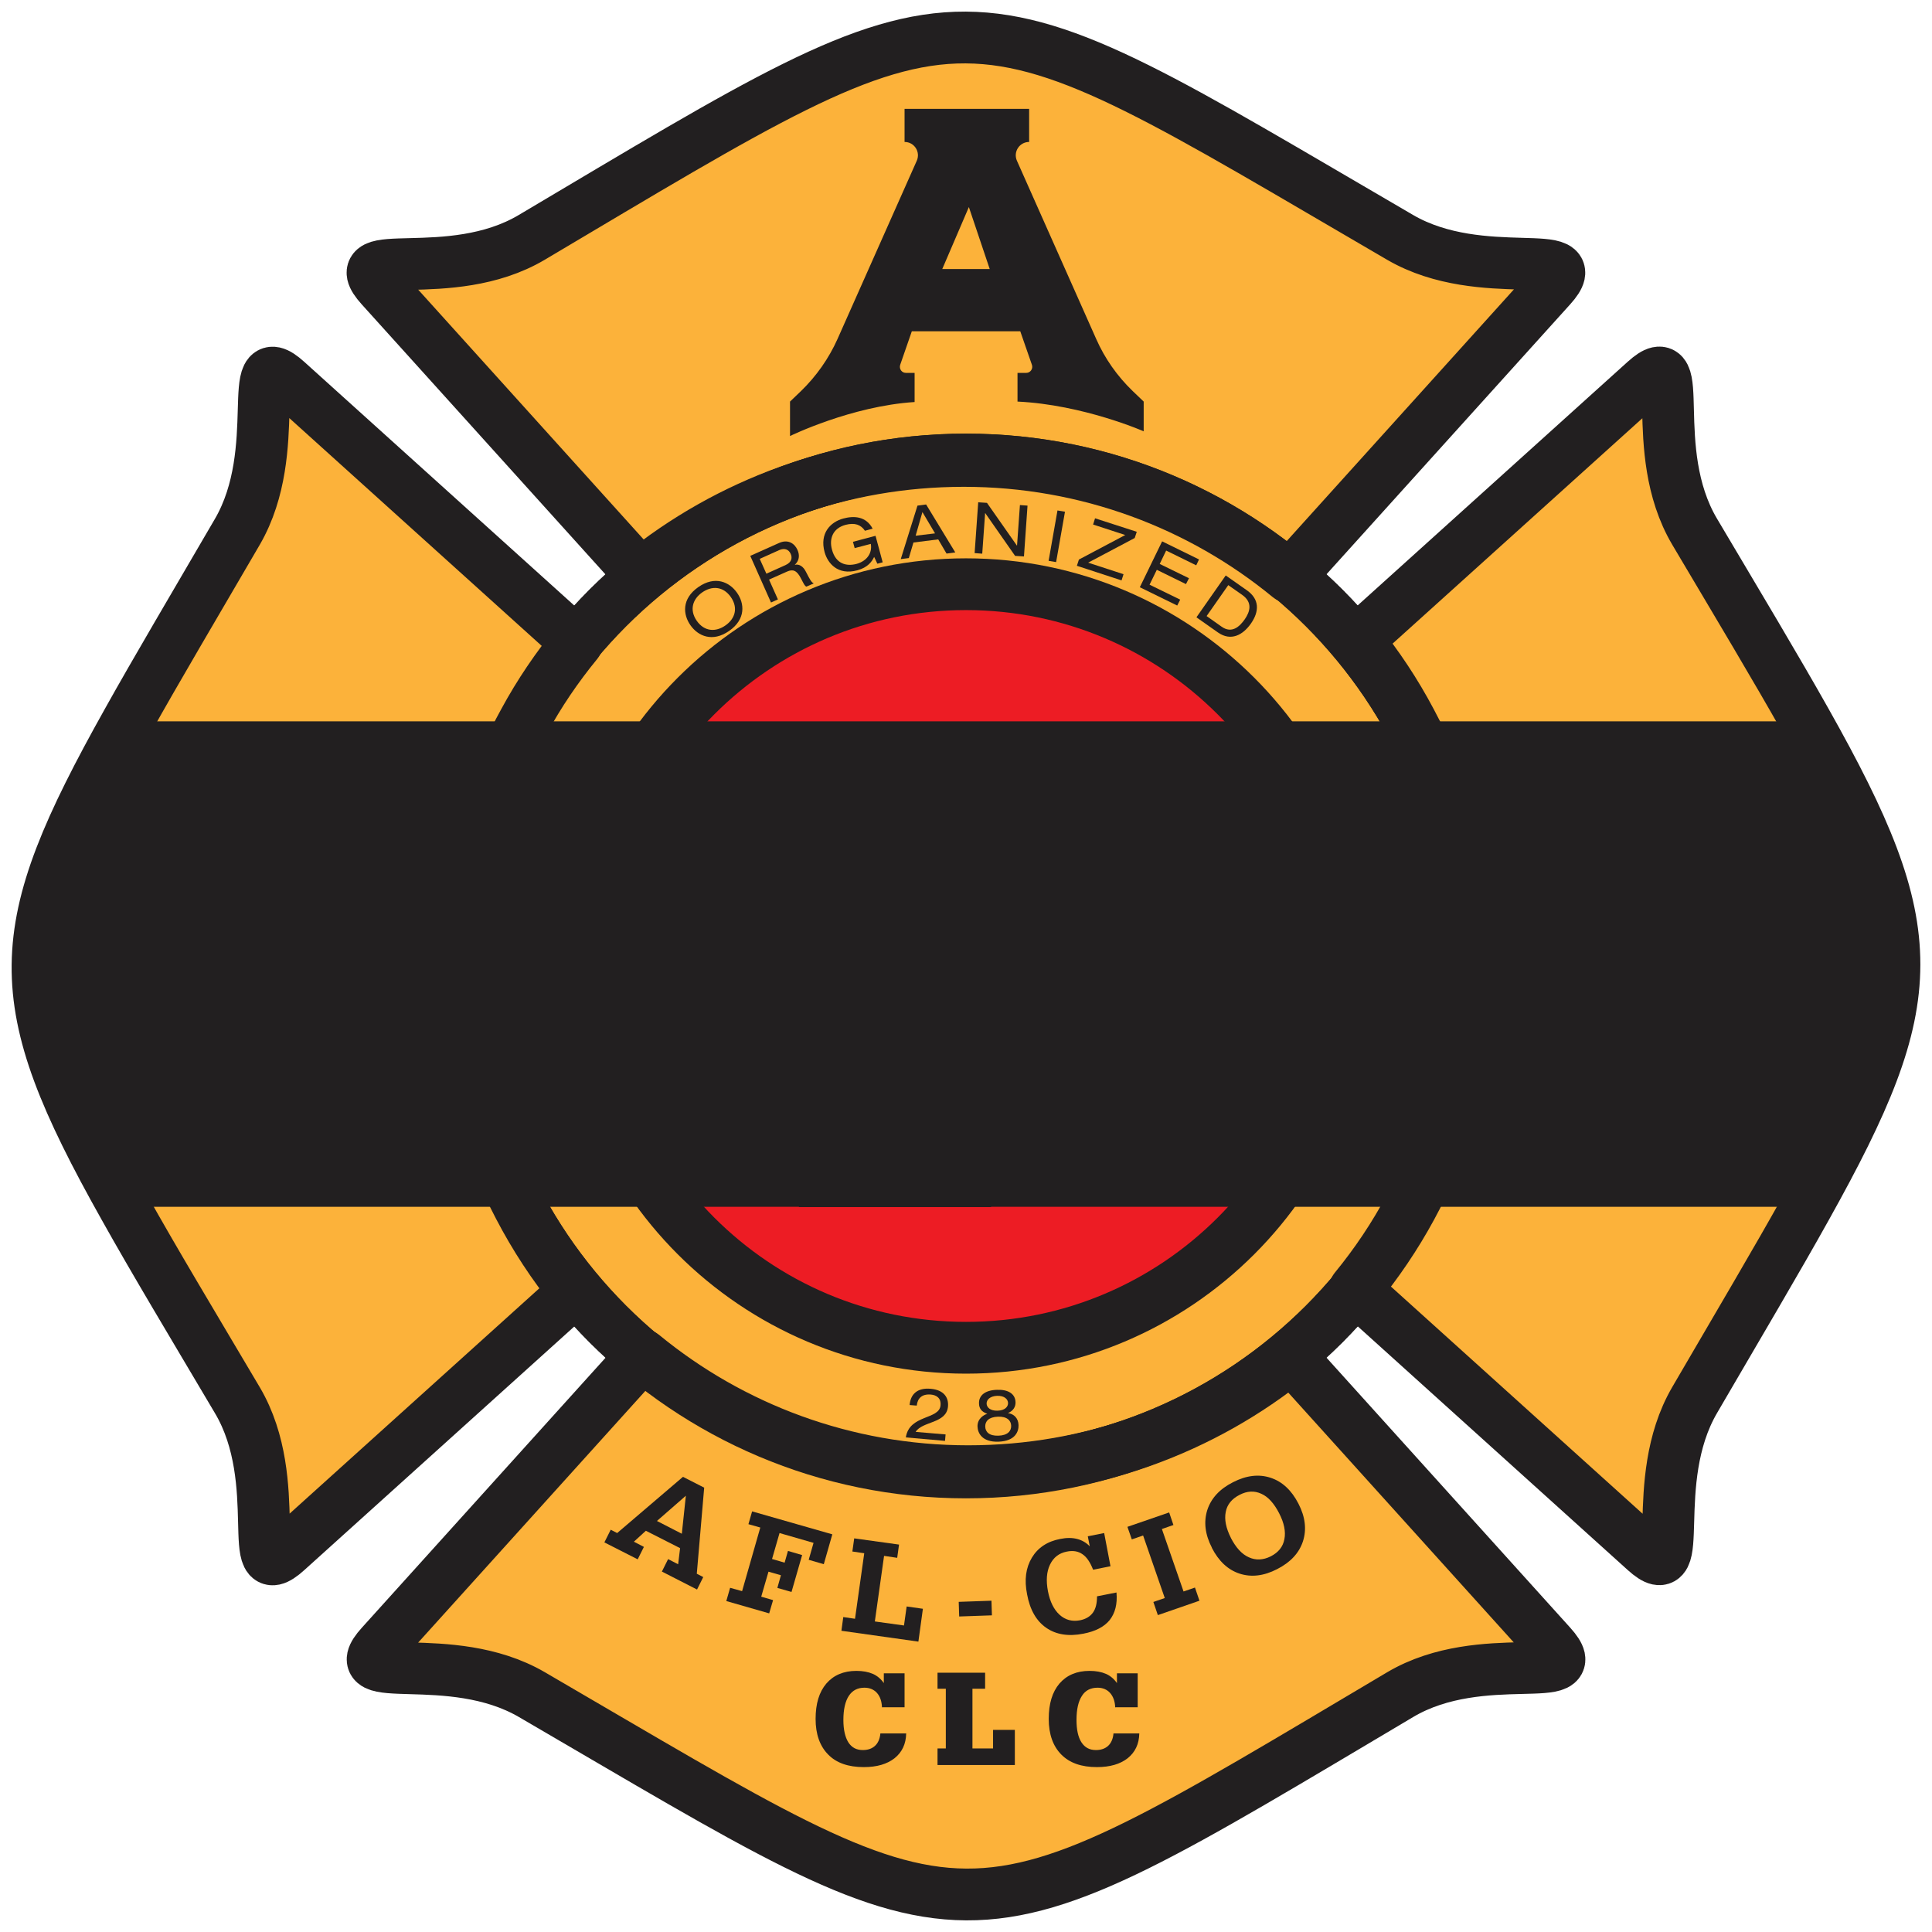 <?xml version="1.0" encoding="UTF-8"?>
<svg xmlns="http://www.w3.org/2000/svg" width="103" height="103" viewBox="0 0 103 103" fill="none">
  <g id="Group 3714">
    <path id="Vector" d="M51.905 78.389C66.957 78.389 79.157 66.189 79.157 51.137C79.157 36.086 66.957 23.885 51.905 23.885C36.853 23.885 24.653 36.086 24.653 51.137C24.653 66.189 36.853 78.389 51.905 78.389Z" fill="#FCB23A"></path>
    <path id="Vector_2" d="M51.248 78.389C66.299 78.389 78.5 66.189 78.5 51.137C78.5 36.086 66.299 23.885 51.248 23.885C36.196 23.885 23.995 36.086 23.995 51.137C23.995 66.189 36.196 78.389 51.248 78.389Z" fill="#FCB23A"></path>
    <path id="Vector_3" d="M51.5 71.853C62.742 71.853 71.853 62.742 71.853 51.499C71.853 40.257 62.742 31.146 51.5 31.146C40.257 31.146 31.146 40.257 31.146 51.499C31.146 62.742 40.257 71.853 51.5 71.853Z" fill="#ED1C24"></path>
    <path id="Vector_4" d="M34.15 30.636L20.309 15.302C18.196 12.955 23.965 15.259 28.351 12.654C52.519 -1.678 50.449 -1.427 74.642 12.654C79.028 15.21 84.797 12.961 82.684 15.302L68.726 30.765C64.008 26.889 57.95 24.573 51.383 24.573C44.815 24.573 38.832 26.84 34.144 30.636H34.15Z" fill="#FCB23A" stroke="#221F20" stroke-width="2.76" stroke-linecap="round" stroke-linejoin="round"></path>
    <path id="Vector_5" d="M51.499 78.5C66.41 78.5 78.5 66.41 78.5 51.499C78.5 36.589 66.41 24.499 51.499 24.499C36.589 24.499 24.499 36.589 24.499 51.499C24.499 66.41 36.589 78.5 51.499 78.5Z" stroke="#221F20" stroke-width="2.76" stroke-linecap="round" stroke-linejoin="round"></path>
    <path id="Vector_6" d="M68.849 72.369L82.69 87.703C84.803 90.05 79.035 87.746 74.648 90.345C50.48 104.677 52.55 104.426 28.357 90.345C23.971 87.789 18.202 90.037 20.315 87.703L34.273 72.24C38.991 76.116 45.049 78.433 51.616 78.433C58.184 78.433 64.167 76.165 68.855 72.369H68.849Z" fill="#FCB23A" stroke="#221F20" stroke-width="2.76" stroke-linecap="round" stroke-linejoin="round"></path>
    <path id="Vector_7" d="M96.31 64.339C94.725 67.19 92.734 70.538 90.345 74.642C87.789 79.028 90.038 84.791 87.703 82.678L72.51 68.965L72.264 68.75L72.234 68.72C73.346 67.362 74.329 65.9 75.158 64.339C76.141 62.539 76.915 60.61 77.468 58.589C77.523 58.374 77.585 58.153 77.64 57.932C78.156 55.831 78.426 53.631 78.426 51.377C78.426 48.919 78.107 46.536 77.511 44.275C77.493 44.183 77.468 44.09 77.437 43.998C76.897 42.051 76.153 40.196 75.219 38.457C74.409 36.927 73.456 35.483 72.369 34.15L72.48 34.046L72.854 33.708L87.703 20.309C90.044 18.196 87.746 23.958 90.345 28.345C92.722 32.356 94.7 35.649 96.279 38.457C102.601 49.687 102.533 53.183 96.31 64.339Z" fill="#FCB23A" stroke="#221F20" stroke-width="2.76" stroke-linecap="round" stroke-linejoin="round"></path>
    <path id="Vector_8" d="M51.499 78.5C66.41 78.5 78.5 66.41 78.5 51.499C78.5 36.589 66.41 24.499 51.499 24.499C36.589 24.499 24.499 36.589 24.499 51.499C24.499 66.41 36.589 78.5 51.499 78.5Z" stroke="#221F20" stroke-width="2.76" stroke-linecap="round" stroke-linejoin="round"></path>
    <path id="Vector_9" d="M27.669 64.339C28.505 65.943 29.494 67.454 30.63 68.849L30.575 68.898L15.296 82.684C12.955 84.803 15.253 79.035 12.654 74.648C10.222 70.538 8.206 67.19 6.615 64.339C0.361 53.201 0.503 49.706 6.8 38.457C8.366 35.649 10.32 32.363 12.654 28.351C15.204 23.965 12.961 18.202 15.296 20.315L30.225 33.788L30.599 34.132L30.728 34.242L30.759 34.273C29.696 35.569 28.744 36.97 27.939 38.457C26.526 41.019 25.519 43.826 24.99 46.8C24.978 46.867 24.966 46.935 24.954 47.009C24.696 48.508 24.567 50.044 24.567 51.616C24.567 54.08 24.886 56.457 25.482 58.724C25.531 58.896 25.58 59.074 25.629 59.246C25.654 59.339 25.685 59.437 25.715 59.529C26.213 61.206 26.87 62.816 27.669 64.339Z" fill="#FCB23A" stroke="#221F20" stroke-width="2.76" stroke-linecap="round" stroke-linejoin="round"></path>
    <path id="Vector_10" d="M51.5 71.853C62.742 71.853 71.853 62.742 71.853 51.499C71.853 40.257 62.742 31.146 51.5 31.146C40.257 31.146 31.146 40.257 31.146 51.499C31.146 62.742 40.257 71.853 51.5 71.853Z" stroke="#221F20" stroke-width="2.76" stroke-linecap="round" stroke-linejoin="round"></path>
    <path id="Vector_11" fill-rule="evenodd" clip-rule="evenodd" d="M60.973 22.988V21.409L60.389 20.85C59.566 20.057 58.902 19.117 58.442 18.073L54.215 8.569C54.006 8.096 54.35 7.568 54.866 7.568V5.804H48.225V7.568C48.741 7.568 49.085 8.096 48.876 8.569L44.65 18.073C44.183 19.117 43.519 20.057 42.702 20.85L42.118 21.409V23.246C42.118 23.246 45.381 21.648 48.76 21.433V19.879H48.293C48.072 19.879 47.924 19.664 47.992 19.449L48.612 17.661H54.393L55.014 19.449C55.087 19.658 54.934 19.879 54.713 19.879H54.246V21.409C57.748 21.575 60.973 22.994 60.973 22.994H60.979L60.973 22.988ZM50.234 14.344L51.653 11.039L52.765 14.344H50.222H50.228H50.234Z" fill="#221F20"></path>
    <path id="Vector_12" fill-rule="evenodd" clip-rule="evenodd" d="M17.059 57.6V43.298C17.059 42.469 17.883 41.731 18.89 41.639V39.888H10.768V41.639C11.77 41.731 12.599 42.469 12.599 43.298V57.6C12.599 58.614 11.684 59.167 10.59 59.91V61.569H19.08V59.91C17.987 59.173 17.072 58.614 17.072 57.6H17.053H17.059Z" fill="#221F20"></path>
    <path id="Vector_13" fill-rule="evenodd" clip-rule="evenodd" d="M87.648 39.888H81.308V41.639C82.309 41.731 83.138 42.469 83.138 43.298V57.594C83.138 58.608 82.223 59.16 81.136 59.904V61.562H89.614V59.904C88.52 59.167 87.611 58.614 87.611 57.594V52.513H88.624C89.227 52.532 89.884 52.366 90.234 54.049H91.58V47.678H90.234C89.884 49.368 89.221 49.196 88.624 49.214H87.611V46.615L87.642 44.066H91.543C92.261 44.066 92.618 44.428 92.704 45.159H94.135V39.901H87.648H87.654L87.648 39.888Z" fill="#221F20"></path>
    <path id="Vector_14" fill-rule="evenodd" clip-rule="evenodd" d="M41.959 38.825H62.349V45.331H60.033C60.033 44.312 59.21 43.482 58.184 43.482H51.076V49.657H54.995C55.849 49.657 56.531 48.968 56.531 48.121V47.986H59.093V55.739H56.488C56.488 54.885 55.8 54.203 54.952 54.203H51.266V60.211C51.266 61.083 51.967 61.784 52.839 61.784V64.352H42.592V61.784H42.684C43.556 61.784 44.256 61.083 44.256 60.211V43.366C44.256 42.1 43.237 41.08 41.971 41.08V38.825H41.965H41.959Z" fill="#221F20"></path>
    <path id="Vector_15" d="M36.81 33.333C37.21 33.905 37.978 34.261 38.875 33.634C39.772 33.008 39.692 32.166 39.292 31.601C38.893 31.029 38.125 30.673 37.228 31.3C36.331 31.926 36.411 32.768 36.81 33.333ZM38.961 31.828C39.372 32.418 39.182 32.995 38.672 33.346C38.162 33.702 37.56 33.683 37.148 33.1C36.737 32.51 36.933 31.933 37.437 31.582C37.947 31.226 38.549 31.244 38.961 31.828Z" fill="#221F20"></path>
    <path id="Vector_16" d="M41.099 32.123L41.473 31.957L41 30.9L41.965 30.47C42.272 30.335 42.481 30.403 42.702 30.839C42.856 31.134 42.899 31.238 42.991 31.275L43.384 31.103C43.261 31.042 43.194 30.931 42.966 30.483C42.825 30.194 42.598 30.053 42.37 30.114C42.604 29.899 42.653 29.61 42.512 29.309C42.37 28.996 42.032 28.726 41.535 28.947L39.999 29.635L41.105 32.123H41.099ZM40.859 30.587L40.503 29.795L41.541 29.328C41.836 29.199 42.051 29.297 42.155 29.53C42.235 29.709 42.241 29.96 41.879 30.126L40.853 30.587H40.859Z" fill="#221F20"></path>
    <path id="Vector_17" d="M45.559 29.223L46.425 28.996C46.511 29.475 46.228 29.911 45.657 30.065C45.104 30.206 44.557 30.053 44.355 29.303C44.201 28.744 44.379 28.173 45.074 27.982C45.571 27.853 45.891 27.97 46.112 28.296L46.523 28.185C46.161 27.503 45.504 27.497 44.957 27.644C44.275 27.829 43.685 28.425 43.962 29.438C44.121 30.016 44.656 30.692 45.712 30.403C46.271 30.249 46.486 29.936 46.603 29.69L46.775 30.053L47.058 29.979L46.677 28.566L45.473 28.885L45.565 29.223H45.559Z" fill="#221F20"></path>
    <path id="Vector_18" d="M49.841 28.437L48.815 28.56L49.177 27.3L49.847 28.431L49.841 28.437ZM50.467 29.512L50.928 29.451L49.374 26.895L48.913 26.956L48.022 29.807L48.452 29.752L48.698 28.922L50.019 28.756L50.455 29.5L50.467 29.512Z" fill="#221F20"></path>
    <path id="Vector_19" d="M54.117 29.635L54.59 29.666L54.78 26.956L54.375 26.926L54.221 29.088H54.215L52.618 26.809L52.151 26.778L51.96 29.487L52.366 29.518L52.519 27.356H52.526L54.117 29.635Z" fill="#221F20"></path>
    <path id="Vector_20" d="M56.377 27.214L55.904 29.899L56.304 29.967L56.777 27.282L56.377 27.214Z" fill="#221F20"></path>
    <path id="Vector_21" d="M57.41 30.163L59.793 30.943L59.898 30.612L58.012 29.997L60.494 28.683L60.604 28.351L58.38 27.632L58.276 27.964L59.99 28.523L57.52 29.831L57.41 30.169V30.163Z" fill="#221F20"></path>
    <path id="Vector_22" d="M60.764 31.306L62.761 32.283L62.92 31.969L61.286 31.171L61.673 30.378L63.227 31.14L63.387 30.827L61.827 30.065L62.171 29.352L63.774 30.139L63.922 29.825L61.956 28.861L60.764 31.312V31.306Z" fill="#221F20"></path>
    <path id="Vector_23" d="M63.793 32.916L64.935 33.72C65.623 34.2 66.256 33.862 66.692 33.241C67.147 32.59 67.147 31.945 66.477 31.472L65.347 30.679L63.786 32.909H63.793V32.916ZM64.321 32.854L65.482 31.195L66.219 31.711C66.797 32.117 66.637 32.614 66.367 33.008C66.09 33.407 65.672 33.794 65.132 33.413L64.333 32.848H64.327L64.321 32.854Z" fill="#221F20"></path>
    <path id="Vector_24" d="M48.876 74.925C48.919 74.55 49.147 74.31 49.62 74.347C49.927 74.372 50.179 74.537 50.142 74.925C50.074 75.699 48.477 75.404 48.293 76.632L50.381 76.817L50.412 76.473L48.815 76.338C49.177 75.754 50.467 75.907 50.541 74.974C50.578 74.488 50.308 74.101 49.62 74.04C48.895 73.972 48.538 74.341 48.495 74.906L48.876 74.937H48.87L48.876 74.925Z" fill="#221F20"></path>
    <path id="Vector_25" d="M52.114 76.055C52.126 76.387 52.341 76.891 53.238 76.86C54.135 76.829 54.313 76.307 54.301 75.975C54.289 75.606 54.055 75.379 53.736 75.336C54.012 75.219 54.147 75.011 54.141 74.759C54.129 74.31 53.754 74.071 53.146 74.095C52.532 74.114 52.175 74.384 52.194 74.826C52.2 75.091 52.323 75.263 52.636 75.373C52.483 75.416 52.096 75.613 52.114 76.061H52.108L52.114 76.055ZM53.742 74.796C53.748 74.992 53.582 75.195 53.183 75.207C52.79 75.219 52.605 75.029 52.599 74.832C52.593 74.636 52.765 74.433 53.158 74.415C53.551 74.402 53.736 74.599 53.742 74.796ZM53.908 76.012C53.914 76.282 53.736 76.522 53.232 76.54C52.728 76.559 52.532 76.331 52.526 76.055C52.519 75.785 52.697 75.545 53.201 75.527C53.699 75.508 53.902 75.742 53.908 76.012Z" fill="#221F20"></path>
    <path id="Vector_26" d="M27.245 46.978L27.165 47.377L28.357 47.605L28.05 49.202L28.394 49.269L28.701 47.678L29.494 47.832L29.168 49.503L29.512 49.577L29.911 47.506L27.239 46.984L27.245 46.978Z" fill="#221F20"></path>
    <path id="Vector_27" d="M26.735 50.719L26.662 52.937L27.006 52.949L27.073 51.131L27.952 51.162L27.89 52.888L28.234 52.9L28.302 51.174L29.088 51.199L29.027 52.98L29.371 52.992L29.451 50.805L26.729 50.713L26.735 50.719Z" fill="#221F20"></path>
    <path id="Vector_28" d="M26.864 54.682L27.036 56.279C27.098 56.869 27.521 57.096 27.909 57.053C28.302 57.016 28.486 56.789 28.523 56.47H28.529C28.634 56.678 28.812 56.838 29.143 56.801C29.567 56.758 29.795 56.476 29.733 55.898L29.573 54.393L26.87 54.676H26.864V54.682ZM28.492 54.915L29.26 54.835L29.371 55.91C29.401 56.236 29.272 56.39 29.033 56.414C28.818 56.433 28.64 56.31 28.609 56.015L28.492 54.921H28.498L28.492 54.915ZM27.257 55.044L28.148 54.952L28.265 56.07C28.308 56.476 28.099 56.629 27.884 56.648C27.657 56.672 27.411 56.574 27.368 56.132L27.257 55.044Z" fill="#221F20"></path>
    <path id="Vector_29" d="M76.092 57.342L76.166 56.943L73.487 56.47L73.438 56.783C73.616 56.826 73.911 56.98 73.788 57.649L73.77 57.741L74.065 57.797L74.2 57.01L76.098 57.342H76.092Z" fill="#221F20"></path>
    <path id="Vector_30" d="M74.802 53.134C75.121 53.152 75.379 53.379 75.349 53.84C75.318 54.301 75.035 54.491 74.71 54.461C74.39 54.442 74.126 54.215 74.157 53.754C74.187 53.287 74.47 53.103 74.796 53.127H74.802V53.134ZM75.84 54.854C76.399 54.823 76.565 54.332 76.583 54.012C76.608 53.644 76.614 52.808 75.238 52.71C74.409 52.648 73.892 52.937 73.831 53.742C73.782 54.51 74.273 54.829 74.679 54.86C75.373 54.903 75.619 54.362 75.656 53.902C75.68 53.515 75.527 53.214 75.361 53.103C76.147 53.195 76.301 53.527 76.27 53.969C76.252 54.227 76.11 54.448 75.871 54.473L75.846 54.854H75.84Z" fill="#221F20"></path>
    <path id="Vector_31" d="M76.565 50.584L76.534 50.185L73.825 50.418L73.85 50.732C74.028 50.732 74.353 50.805 74.415 51.475V51.567L74.716 51.542L74.648 50.75L76.565 50.578V50.584Z" fill="#221F20"></path>
    <path id="Vector_32" d="M75.6 48.385C75.926 48.305 76.374 47.985 76.159 47.119C75.944 46.247 75.398 46.185 75.072 46.259C74.716 46.351 74.538 46.628 74.562 46.947H74.556C74.384 46.702 74.157 46.615 73.917 46.671C73.487 46.775 73.327 47.187 73.481 47.783C73.628 48.379 73.96 48.667 74.39 48.563C74.648 48.495 74.789 48.348 74.826 48.01C74.894 48.145 75.17 48.489 75.6 48.385ZM74.028 47.07C74.218 47.027 74.452 47.144 74.55 47.531C74.648 47.918 74.501 48.133 74.304 48.182C74.114 48.225 73.88 48.108 73.782 47.721C73.684 47.334 73.843 47.119 74.028 47.07ZM75.189 46.658C75.453 46.591 75.723 46.726 75.852 47.199C75.969 47.684 75.791 47.924 75.527 47.992C75.263 48.059 74.992 47.924 74.863 47.451C74.746 46.966 74.931 46.726 75.189 46.658Z" fill="#221F20"></path>
    <path id="Vector_33" d="M35.023 81.087L36.35 81.768L36.565 79.741L35.017 81.093L35.023 81.087ZM32.227 82.217L32.559 81.553L32.903 81.731L36.411 78.734L37.542 79.311L37.148 83.9L37.492 84.078L37.161 84.742L35.287 83.784L35.619 83.12L36.153 83.396L36.258 82.536L34.433 81.609L33.794 82.192L34.328 82.469L33.997 83.132L32.209 82.223H32.215L32.227 82.217Z" fill="#221F20"></path>
    <path id="Vector_34" d="M39.563 84.828L40.533 81.437L39.901 81.258L40.097 80.576L44.373 81.799L43.919 83.39L43.114 83.157L43.372 82.254L41.559 81.731L41.16 83.114L41.83 83.31L42.008 82.684L42.764 82.905L42.198 84.871L41.443 84.656L41.633 83.98L40.97 83.79L40.583 85.123L41.215 85.307L41.007 86.013L38.721 85.356L38.924 84.65L39.563 84.828Z" fill="#221F20"></path>
    <path id="Vector_35" d="M45.583 86.302L46.075 82.807L45.442 82.715L45.54 82.014L47.93 82.346L47.832 83.052L47.132 82.948L46.64 86.444L48.194 86.659L48.336 85.645L49.202 85.768L48.962 87.519L44.858 86.941L44.957 86.21L45.59 86.302H45.583Z" fill="#221F20"></path>
    <path id="Vector_36" d="M52.857 85.338L51.112 85.399L51.137 86.179L52.882 86.118L52.857 85.338Z" fill="#221F20"></path>
    <path id="Vector_37" d="M59.523 84.902C59.578 85.516 59.449 86.001 59.16 86.37C58.866 86.732 58.399 86.972 57.76 87.095C56.961 87.254 56.298 87.144 55.775 86.781C55.253 86.419 54.909 85.829 54.756 84.994C54.602 84.226 54.688 83.581 55.014 83.04C55.333 82.512 55.837 82.174 56.525 82.045C56.857 81.977 57.158 81.977 57.422 82.045C57.686 82.112 57.907 82.241 58.098 82.438L57.993 81.904L58.866 81.731L59.203 83.501L58.276 83.685C58.122 83.292 57.938 83.009 57.705 82.856C57.477 82.696 57.195 82.653 56.869 82.721C56.464 82.8 56.163 83.028 55.978 83.415C55.794 83.796 55.763 84.275 55.868 84.828C55.978 85.393 56.181 85.805 56.488 86.087C56.795 86.364 57.158 86.462 57.575 86.382C57.883 86.321 58.11 86.186 58.264 85.977C58.417 85.768 58.485 85.479 58.485 85.104L59.511 84.902H59.523Z" fill="#221F20"></path>
    <path id="Vector_38" d="M62.097 85.196L60.942 81.861L60.34 82.069L60.106 81.4L62.331 80.632L62.558 81.302L61.943 81.516L63.098 84.846L63.707 84.637L63.946 85.338L61.728 86.106L61.489 85.405L62.097 85.196Z" fill="#221F20"></path>
    <path id="Vector_39" d="M65.617 81.983C65.888 82.506 66.201 82.856 66.576 83.022C66.95 83.194 67.344 83.175 67.749 82.972C68.154 82.764 68.4 82.463 68.474 82.057C68.554 81.658 68.462 81.191 68.191 80.669C67.921 80.147 67.608 79.796 67.245 79.637C66.877 79.465 66.484 79.483 66.078 79.698C65.673 79.907 65.421 80.208 65.347 80.607C65.267 81.007 65.359 81.467 65.623 81.99L65.617 81.983ZM64.61 82.512C64.241 81.799 64.167 81.129 64.364 80.503C64.567 79.882 65.015 79.385 65.734 79.022C66.447 78.654 67.116 78.58 67.737 78.783C68.357 78.985 68.855 79.446 69.224 80.165C69.592 80.878 69.666 81.547 69.463 82.174C69.26 82.794 68.8 83.292 68.087 83.654C67.374 84.023 66.705 84.097 66.084 83.894C65.464 83.691 64.972 83.231 64.604 82.512H64.61Z" fill="#221F20"></path>
    <path id="Vector_40" d="M47.021 91.033C47.009 90.707 46.923 90.449 46.757 90.259C46.591 90.074 46.37 89.976 46.087 89.976C45.719 89.976 45.448 90.117 45.252 90.412C45.061 90.707 44.963 91.131 44.963 91.696C44.963 92.212 45.055 92.612 45.227 92.888C45.405 93.165 45.657 93.3 46.001 93.3C46.278 93.3 46.493 93.22 46.652 93.072C46.812 92.925 46.91 92.698 46.935 92.415H48.311C48.299 92.98 48.09 93.416 47.691 93.736C47.291 94.049 46.751 94.209 46.05 94.209C45.227 94.209 44.588 93.988 44.152 93.539C43.71 93.091 43.482 92.458 43.482 91.641C43.482 90.824 43.673 90.203 44.054 89.755C44.435 89.313 44.969 89.079 45.657 89.079C46.001 89.079 46.29 89.134 46.536 89.239C46.769 89.343 46.966 89.509 47.119 89.73V89.208H48.225V91.02H47.015H47.033L47.021 91.033Z" fill="#221F20"></path>
    <path id="Vector_41" d="M50.424 93.214V90.031H49.982V89.177H52.519V90.031H51.844V93.214H52.943V92.225H54.104V94.098H49.982V93.214H50.424Z" fill="#221F20"></path>
    <path id="Vector_42" d="M59.455 91.033C59.443 90.707 59.351 90.449 59.185 90.259C59.019 90.074 58.798 89.976 58.515 89.976C58.147 89.976 57.864 90.117 57.68 90.412C57.489 90.707 57.391 91.131 57.391 91.696C57.391 92.212 57.477 92.612 57.655 92.888C57.834 93.165 58.085 93.3 58.429 93.3C58.706 93.3 58.921 93.22 59.081 93.072C59.24 92.925 59.339 92.698 59.363 92.415H60.739C60.727 92.98 60.518 93.416 60.119 93.736C59.719 94.049 59.179 94.209 58.478 94.209C57.655 94.209 57.023 93.988 56.58 93.539C56.138 93.091 55.911 92.458 55.911 91.641C55.911 90.824 56.101 90.203 56.482 89.755C56.863 89.313 57.397 89.079 58.085 89.079C58.429 89.079 58.718 89.134 58.964 89.239C59.197 89.343 59.394 89.509 59.547 89.73V89.208H60.653V91.02H59.443H59.468L59.455 91.033Z" fill="#221F20"></path>
    <path id="Vector_43" d="M96.31 64.339H6.615C0.361 53.201 0.503 49.706 6.8 38.457H96.279C102.601 49.687 102.533 53.183 96.31 64.339Z" fill="#221F20"></path>
  </g>
</svg>
